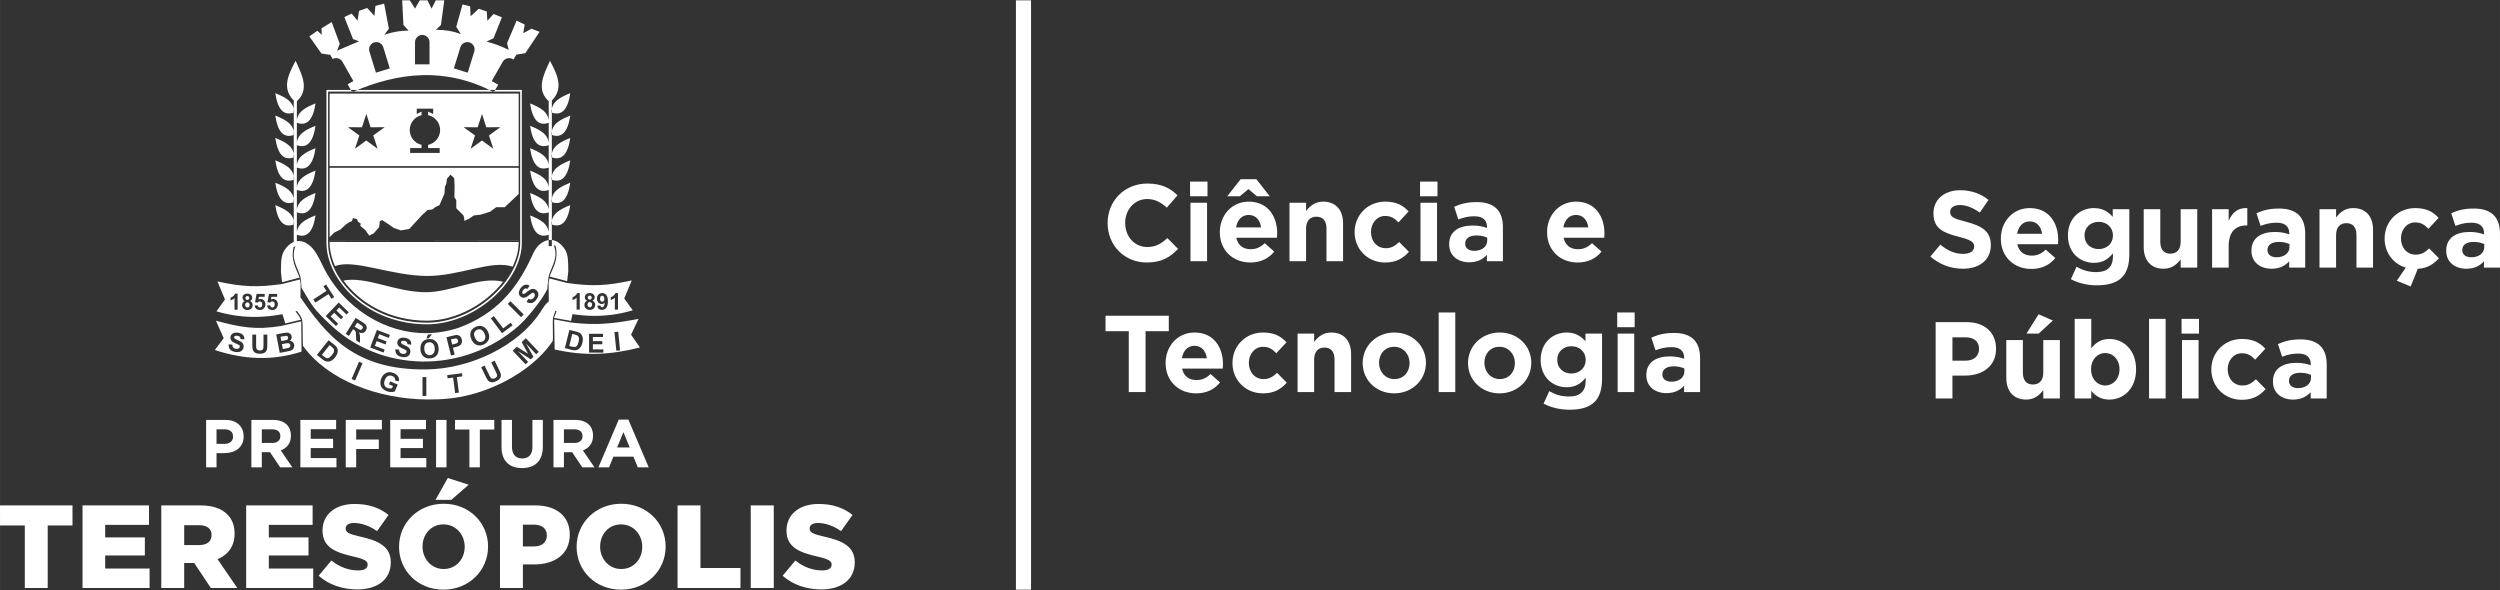<?xml version="1.0" encoding="UTF-8"?>
<!DOCTYPE svg PUBLIC "-//W3C//DTD SVG 1.1//EN" "http://www.w3.org/Graphics/SVG/1.1/DTD/svg11.dtd">
<!-- Creator: CorelDRAW 2021 (64 Bit) -->
<svg xmlns="http://www.w3.org/2000/svg" xml:space="preserve" width="84.667mm" height="19.981mm" version="1.1" style="shape-rendering:geometricPrecision; text-rendering:geometricPrecision; image-rendering:optimizeQuality; fill-rule:evenodd; clip-rule:evenodd"
viewBox="0 0 8466.66 1998.12"
 xmlns:xlink="http://www.w3.org/1999/xlink"
 xmlns:xodm="http://www.corel.com/coreldraw/odm/2003">
 <rect x="0" y="0" width="8466.66" height="1998.12" fill="#333333" stroke="none"/>
 <defs>
  <style type="text/css">
   <![CDATA[
    .fil0 {fill:white;fill-rule:nonzero}
   ]]>
  </style>
 </defs>
 <g id="Camada_x0020_1">
  <g id="_2776860370800">
   <path class="fil0" d="M6537.64 906.38m109.75 3.73c55.73,0 94.91,-28.87 94.91,-80.14l0 -0.73c0,-45.11 -29.61,-63.92 -82.01,-77.64 -44.7,-11.43 -55.73,-16.95 -55.73,-33.9l0 -0.82c0,-12.49 11.44,-22.47 33.18,-22.47 21.82,0 44.37,9.57 67.25,25.47l29.52 -42.83c-26.2,-21.09 -58.32,-32.85 -96.04,-32.85 -52.81,0 -90.45,30.99 -90.45,77.87l0 0.73c0,51.35 33.58,65.79 85.66,79.01 43.24,11.12 52.08,18.5 52.08,32.94l0 0.73c0,15.17 -14.03,24.33 -37.32,24.33 -29.52,0 -53.86,-12.17 -77.14,-31.39l-33.67 40.32c31.07,27.66 70.58,41.37 109.76,41.37l0 0zm128.82 -3.73m103.43 4.46c35.85,0 62.46,-14.03 80.95,-36.99l-32.2 -28.39c-15.5,14.36 -29.13,20.28 -48.02,20.28 -25.07,0 -42.84,-13.3 -48.35,-38.77l137.74 0c0.4,-5.11 0.73,-10.3 0.73,-14.76 0,-56.14 -30.26,-107.49 -96.37,-107.49 -57.6,0 -97.91,46.57 -97.91,103.02l0 0.82c0,60.51 43.96,102.29 103.42,102.29l0.01 -0.01zm-48.35 -118.92c4.46,-25.47 19.55,-42.1 42.83,-42.1 23.69,0 38.37,16.96 41.78,42.1l-84.61 0zm172.13 114.46m97.51 59.87c38.37,0 66.84,-8.12 85.26,-26.61 16.63,-16.63 25.14,-42.51 25.14,-77.95l0 -153.24 -56.13 0 0 25.8c-15.17,-16.55 -33.26,-29.53 -63.92,-29.53 -45.43,0 -87.85,33.26 -87.85,92.32l0 0.81c0,58.65 41.69,92.31 87.85,92.31 29.93,0 48.02,-12.17 64.65,-32.12l0 9.57c0,35.45 -18.09,53.94 -56.54,53.94 -26.2,0 -46.48,-6.65 -66.84,-18.08l-19.15 42.1c25.07,13.3 55.33,20.68 87.53,20.68l0 0zm6.57 -122.66c-27.26,0 -47.94,-18.49 -47.94,-45.75l0 -0.81c0,-26.93 20.68,-45.75 47.94,-45.75 27.42,0 48.43,18.82 48.43,45.75l0 0.81c0,26.93 -21.01,45.75 -48.43,45.75zm152.59 62.79m67.25 3.73c28.39,0 45.02,-15.17 57.91,-31.8l0 28.07 56.14 0 0 -197.93 -56.14 0 0 110.41c0,26.6 -13.62,40.23 -35.04,40.23 -21.42,0 -33.99,-13.63 -33.99,-40.23l0 -110.41 -56.13 0 0 128.17c0,45.43 24.74,73.49 67.25,73.49zm164.34 -3.73m0 0l56.14 0 0 -73.09c0,-47.29 22.87,-69.84 60.19,-69.84l2.92 0 0 -58.73c-33.18,-1.46 -51.68,16.22 -63.11,43.56l0 -39.83 -56.14 0 0 197.93 0 0z"/>
   <path class="fil0" d="M7624.96 906.38m67.9 3.73c27.33,0 46.24,-9.97 59.86,-25.14l0 21.41 54.27 0 0 -114.86c0,-26.61 -6.65,-48.35 -21.41,-63.12 -14.03,-14.03 -36.18,-22.14 -66.85,-22.14 -33.58,0 -54.99,6.24 -76.81,15.82l14.03 42.83c18.09,-6.66 33.26,-10.71 54.67,-10.71 28.07,0 42.43,12.98 42.43,36.18l0 3.32c-13.95,-4.78 -28.39,-8.11 -48.35,-8.11 -46.89,0 -79.74,19.96 -79.74,63.19l0 0.73c0,39.18 30.66,60.6 67.9,60.6l0 0zm17.03 -38.77c-18.09,0 -30.66,-8.92 -30.66,-24.01l0 -0.73c0,-17.77 14.76,-27.34 38.78,-27.34 13.7,0 26.2,2.92 35.77,7.38l0 9.98c0,20.28 -17.69,34.72 -43.89,34.72zm145.53 35.04m0 0l56.13 0 0 -110.4c0,-26.61 13.63,-40.24 35.05,-40.24 21.41,0 33.99,13.63 33.99,40.24l0 110.4 56.13 0 0 -128.17c0,-45.42 -24.74,-73.49 -67.25,-73.49 -28.39,0 -45.02,15.17 -57.92,31.8l0 -28.07 -56.13 0 0 197.93zm220.48 0m88.26 63.92l24.01 -59.86c33.99,-2.19 53.95,-16.23 71.63,-35.78l-32.85 -33.25c-13.63,12.89 -26.61,21.01 -45.43,21.01 -30.66,0 -50.21,-24.34 -50.21,-54.68l0 -0.73c0,-29.12 19.95,-53.86 48.02,-53.86 19.87,0 32.45,8.44 45.02,21.74l34.39 -36.91c-18.49,-20.69 -41.77,-33.26 -79.09,-33.26 -60.59,0 -103.75,46.56 -103.75,103.02l0 0.81c0,46.16 28.8,85.26 71.63,97.83l-30.26 44.3 46.89 19.63 0 -0.01zm120.38 -63.92m67.98 3.73c27.34,0 46.16,-9.97 59.87,-25.14l0 21.41 54.27 0 0 -114.86c0,-26.61 -6.66,-48.35 -21.42,-63.12 -14.03,-14.03 -36.18,-22.14 -66.84,-22.14 -33.67,0 -55.08,6.24 -76.82,15.82l14.03 42.83c18.09,-6.66 33.18,-10.71 54.68,-10.71 28.06,0 42.42,12.98 42.42,36.18l0 3.32c-14.03,-4.78 -28.47,-8.11 -48.35,-8.11 -46.88,0 -79.82,19.96 -79.82,63.19l0 0.73c0,39.18 30.67,60.6 67.98,60.6l0 0zm16.96 -38.77c-18.09,0 -30.59,-8.92 -30.59,-24.01l0 -0.73c0,-17.77 14.77,-27.34 38.78,-27.34 13.63,0 26.2,2.92 35.77,7.38l0 9.98c0,20.28 -17.68,34.72 -43.96,34.72z"/>
   <path class="fil0" d="M6555.4 1349.54m0 0l56.87 0 0 -77.55 43.23 0c57.92,0 104.48,-30.99 104.48,-90.86l0 -0.73c0,-52.8 -37.31,-89.39 -98.96,-89.39l-105.62 0 0 258.53 0 0zm56.87 -128.09l0 -79.09 43.96 0c28.39,0 46.16,13.7 46.16,39.18l0 0.73c0,22.14 -16.63,39.18 -45.1,39.18l-45.02 0 0 0zm182.43 128.09m67.25 3.73c28.39,0 45.02,-15.17 58,-31.8l0 28.07 56.14 0 0 -197.93 -56.14 0 0 110.4c0,26.61 -13.71,40.23 -35.12,40.23 -21.42,0 -33.99,-13.62 -33.99,-40.23l0 -110.4 -56.13 0 0 128.16c0,45.43 24.74,73.5 67.24,73.5l0 0zm1.06 -223.49l41.37 0 48.02 -44.29 -48.35 -21.01 -41.04 65.3zm163.29 219.76m117.78 3.73c46.89,0 90.13,-36.18 90.13,-102.29l0 -0.73c0,-66.12 -43.97,-102.29 -90.13,-102.29 -29.12,0 -48.02,13.62 -61.65,32.12l0 -100.1 -56.13 0 0 269.56 56.13 0 0 -25.8c13.31,15.82 31.72,29.53 61.65,29.53zm-14.35 -47.7c-26.29,0 -48.02,-21.74 -48.02,-54.59l0 -0.73c0,-32.93 21.74,-54.67 48.02,-54.67 26.2,0 48.34,21.74 48.34,54.67l0 0.73c0,33.26 -22.14,54.59 -48.34,54.59zm148.45 43.97m0 0l56.13 0 0 -269.56 -56.13 0 0 269.56zm110.08 0m0 -219.76l59.05 0 0 -49.8 -59.05 0 0 49.8zm1.45 219.76l56.14 0 0 -197.93 -56.14 0 0 197.93zm99.37 0m103.03 4.46c39.5,0 61.65,-15.17 80.88,-36.18l-32.86 -33.26c-13.63,12.9 -26.61,21.01 -45.43,21.01 -30.66,0 -50.21,-24.34 -50.21,-54.59l0 -0.73c0,-29.2 19.96,-53.95 48.02,-53.95 19.96,0 32.45,8.52 45.02,21.82l34.39 -36.99c-18.49,-20.68 -41.77,-33.17 -79.09,-33.17 -60.59,0 -103.75,46.48 -103.75,103.02l0 0.73c0,56.46 43.56,102.29 103.02,102.29l0.01 0zm105.61 -4.46m67.98 3.73c27.34,0 46.16,-9.98 59.87,-25.15l0 21.42 54.27 0 0 -114.87c0,-26.52 -6.66,-48.34 -21.42,-63.11 -14.03,-14.03 -36.18,-22.15 -66.84,-22.15 -33.67,0 -55.08,6.25 -76.82,15.82l14.03 42.91c18.09,-6.65 33.26,-10.71 54.68,-10.71 28.06,0 42.42,12.9 42.42,36.18l0 3.33c-14.03,-4.87 -28.47,-8.11 -48.34,-8.11 -46.89,0 -79.83,19.87 -79.83,63.11l0 0.73c0,39.18 30.67,60.59 67.98,60.59l0 0.01zm17.04 -38.78c-18.17,0 -30.66,-8.92 -30.66,-24.01l0 -0.73c0,-17.76 14.76,-27.33 38.77,-27.33 13.63,0 26.2,2.92 35.78,7.38l0 9.97c0,20.29 -17.69,34.72 -43.89,34.72z"/>
   <path class="fil0" d="M3751.11 884.56m132.54 4.46c49.89,0 79.42,-17.76 106.03,-46.16l-36.18 -36.58c-20.36,18.5 -38.45,30.34 -67.98,30.34 -44.37,0 -74.95,-36.99 -74.95,-81.28l0 -0.73c0,-44.38 31.39,-80.55 74.95,-80.55 25.88,0 46.16,11.11 66.12,29.2l36.17 -41.7c-24.01,-23.69 -53.21,-39.91 -101.96,-39.91 -79.34,0 -134.74,60.19 -134.74,133.68l0 0.73c0,74.23 56.46,132.96 132.55,132.96l-0.01 0zm146.67 -4.46m0 -219.75l59.06 0 0 -49.81 -59.06 0 0 49.81zm1.46 219.75l56.13 0 0 -197.93 -56.13 0 0 197.93zm99.37 0m103.43 4.46c35.77,0 62.38,-14.03 80.87,-36.91l-32.12 -28.47c-15.58,14.44 -29.2,20.36 -48.02,20.36 -25.15,0 -42.91,-13.3 -48.43,-38.78l137.74 0c0.4,-5.19 0.81,-10.38 0.81,-14.84 0,-56.13 -30.34,-107.48 -96.45,-107.48 -57.59,0 -97.83,46.56 -97.83,103.1l0 0.73c0,60.6 43.96,102.29 103.43,102.29l0 0zm-48.43 -118.92c4.46,-25.47 19.55,-42.1 42.83,-42.1 23.69,0 38.45,16.95 41.78,42.1l-84.61 0zm-29.93 -105.29l42.5 0 29.21 -24.34 29.12 24.34 43.23 0 -45.42 -57.92 -53.22 0 -45.43 57.92 0.01 0zm210.91 219.75m0 0l56.13 0 0 -110.4c0,-26.61 13.71,-40.24 35.13,-40.24 21.41,0 33.98,13.63 33.98,40.24l0 110.4 56.14 0 0 -128.09c0,-45.42 -24.74,-73.57 -67.25,-73.57 -28.47,0 -45.1,15.17 -58,31.8l0 -28.07 -56.14 0 0 197.93 0.01 0zm220.48 0m103.1 4.46c39.51,0 61.65,-15.17 80.88,-36.18l-32.94 -33.25c-13.62,12.89 -26.52,21.01 -45.42,21.01 -30.59,0 -50.22,-24.34 -50.22,-54.6l0 -0.73c0,-29.2 19.96,-53.94 48.02,-53.94 19.96,0 32.53,8.52 45.11,21.82l34.31 -36.99c-18.5,-20.69 -41.78,-33.26 -79.01,-33.26 -60.59,0 -103.83,46.56 -103.83,103.1l0 0.73c0,56.46 43.56,102.3 103.1,102.3l0 -0.01zm118.52 -4.46m0 -219.75l59.05 0 0 -49.81 -59.05 0 0 49.81zm1.46 219.75l56.13 0 0 -197.93 -56.13 0 0 197.93zm97.18 0m67.98 3.73c27.25,0 46.15,-9.97 59.78,-25.14l0 21.41 54.27 0 0 -114.86c0,-26.53 -6.57,-48.35 -21.41,-63.12 -14.04,-14.03 -36.18,-22.14 -66.85,-22.14 -33.58,0 -55,6.24 -76.82,15.82l14.04 42.91c18.09,-6.66 33.26,-10.71 54.67,-10.71 28.07,0 42.51,12.9 42.51,36.18l0 3.32c-14.04,-4.87 -28.48,-8.11 -48.43,-8.11 -46.89,0 -79.74,19.87 -79.74,63.11l0 0.73c0,39.18 30.66,60.6 67.97,60.6l0.01 0zm16.95 -38.77c-18.09,0 -30.66,-8.92 -30.66,-24.01l0 -0.73c0,-17.77 14.76,-27.34 38.77,-27.34 13.71,0 26.21,2.92 35.86,7.38l0 9.98c0,20.28 -17.76,34.72 -43.97,34.72l0 0zm246.69 35.04m103.42 4.46c35.86,0 62.46,-14.03 80.88,-36.91l-32.13 -28.47c-15.49,14.44 -29.2,20.36 -48.02,20.36 -25.07,0 -42.83,-13.3 -48.34,-38.78l137.74 0c0.4,-5.19 0.72,-10.38 0.72,-14.84 0,-56.13 -30.25,-107.48 -96.37,-107.48 -57.59,0 -97.91,46.56 -97.91,103.1l0 0.73c0,60.6 43.97,102.29 103.43,102.29l0 0zm-48.34 -118.92c4.38,-25.47 19.54,-42.1 42.83,-42.1 23.6,0 38.37,16.95 41.69,42.1l-84.52 0z"/>
   <path class="fil0" d="M3744.05 1327.8m78.68 0l56.87 0 0 -206.13 78.69 0 0 -52.4 -214.24 0 0 52.4 78.69 0 0 206.13 -0.01 0z"/>
   <path class="fil0" d="M3947.58 1327.8m103.43 4.38c35.77,0 62.38,-14.04 80.87,-36.91l-32.12 -28.48c-15.58,14.44 -29.21,20.36 -48.02,20.36 -25.15,0 -42.84,-13.3 -48.43,-38.77l137.74 0c0.4,-5.19 0.81,-10.38 0.81,-14.76 0,-56.14 -30.34,-107.49 -96.45,-107.49 -57.6,0 -97.83,46.49 -97.83,103.03l0 0.73c0,60.59 43.96,102.29 103.42,102.29l0.01 0zm-48.43 -118.92c4.46,-25.48 19.54,-42.11 42.83,-42.11 23.68,0 38.45,17.04 41.77,42.11l-84.6 0zm171.4 114.54m103.02 4.38c39.51,0 61.65,-15.09 80.88,-36.18l-32.85 -33.18c-13.63,12.9 -26.61,21.01 -45.43,21.01 -30.66,0 -50.22,-24.33 -50.22,-54.67l0 -0.73c0,-29.2 19.96,-53.95 48.03,-53.95 19.87,0 32.44,8.52 45.02,21.82l34.31 -36.91c-18.41,-20.68 -41.7,-33.26 -79.01,-33.26 -60.59,0 -103.75,46.49 -103.75,103.03l0 0.73c0,56.53 43.56,102.29 103.02,102.29l0 0zm117.47 -4.38m0 0l56.13 0 0 -110.49c0,-26.52 13.63,-40.23 35.12,-40.23 21.42,0 33.91,13.71 33.91,40.23l0 110.49 56.14 0 0 -128.17c0,-45.43 -24.66,-73.5 -67.17,-73.5 -28.47,0 -45.1,15.18 -58,31.8l0 -28.06 -56.14 0 0 197.93 0.01 0zm220.48 0m106.75 4.38c61.65,0 107.48,-46.16 107.48,-103.02l0 -0.73c0,-56.87 -45.43,-102.3 -106.75,-102.3 -61.65,0 -107.48,46.16 -107.48,103.03l0 0.73c0,56.86 45.42,102.29 106.75,102.29zm0.73 -48.35c-30.99,0 -52.08,-25.47 -52.08,-54.67l0 -0.73c0,-29.21 19.23,-53.95 51.35,-53.95 30.99,0 52.08,25.55 52.08,54.68l0 0.73c0,29.2 -19.23,53.94 -51.35,53.94zm149.91 43.97m0 0l56.22 0 0 -269.65 -56.22 0 0 269.65zm99.37 0m106.75 4.38c61.74,0 107.49,-46.16 107.49,-103.02l0 -0.73c0,-56.87 -45.43,-102.3 -106.76,-102.3 -61.65,0 -107.48,46.16 -107.48,103.03l0 0.73c0,56.86 45.43,102.29 106.75,102.29zm0.73 -48.35c-30.98,0 -52.07,-25.47 -52.07,-54.67l0 -0.73c0,-29.21 19.22,-53.95 51.34,-53.95 31.07,0 52.08,25.55 52.08,54.68l0 0.73c0,29.2 -19.23,53.94 -51.35,53.94zm138.56 43.97m97.5 59.78c38.37,0 66.84,-8.11 85.26,-26.52 16.63,-16.63 25.15,-42.51 25.15,-77.96l0 -153.23 -56.14 0 0 25.79c-15.17,-16.63 -33.26,-29.53 -63.92,-29.53 -45.43,0 -87.85,33.26 -87.85,92.32l0 0.73c0,58.73 41.7,92.31 87.85,92.31 29.93,0 48.02,-12.16 64.65,-32.12l0 9.65c0,35.45 -18.09,53.87 -56.54,53.87 -26.2,0 -46.48,-6.57 -66.84,-18.09l-19.23 42.18c25.15,13.22 55.41,20.6 87.61,20.6zm6.57 -122.57c-27.25,0 -47.94,-18.49 -47.94,-45.83l0 -0.73c0,-26.93 20.69,-45.83 47.94,-45.83 27.34,0 48.43,18.9 48.43,45.83l0 0.73c0,27.01 -21.09,45.83 -48.43,45.83zm155.18 62.79m0 -219.75l59.06 0 0 -49.89 -59.06 0 0 49.89zm1.46 219.75l56.14 0 0 -197.93 -56.14 0 0 197.93zm97.1 0m67.98 3.65c27.34,0 46.16,-9.98 59.87,-25.07l0 21.42 54.27 0 0 -114.87c0,-26.6 -6.66,-48.43 -21.42,-63.19 -14.03,-14.03 -36.18,-22.15 -66.84,-22.15 -33.67,0 -55,6.25 -76.82,15.9l14.03 42.84c18.09,-6.66 33.26,-10.71 54.68,-10.71 28.06,0 42.42,12.89 42.42,36.17l0 3.33c-14.03,-4.79 -28.39,-8.11 -48.34,-8.11 -46.89,0 -79.83,19.95 -79.83,63.19l0 0.73c0,39.1 30.67,60.51 67.98,60.51l0 0.01zm17.04 -38.78c-18.09,0 -30.67,-8.84 -30.67,-24.01l0 -0.73c0,-17.68 14.77,-27.33 38.78,-27.33 13.63,0 26.2,3 35.77,7.38l0 9.97c0,20.37 -17.68,34.72 -43.88,34.72z"/>
   <polygon class="fil0" points="3491.77,1.17 3491.77,1997.03 3440.58,1997.03 3440.58,1.17 "/>
   <path class="fil0" d="M2650.48 1949.9l43.16 -51.59c27.58,21.98 58.4,33.58 90.77,33.58 20.76,0 31.96,-7.22 31.96,-19.14l0 -0.82c0,-11.6 -9.17,-18 -47.13,-26.85 -59.62,-13.55 -105.62,-30.33 -105.62,-87.93l0 -0.81c0,-51.92 41.21,-89.56 108.38,-89.56 47.61,0 84.77,12.82 115.19,37.23l-38.86 54.76c-25.55,-18.01 -53.54,-27.58 -78.28,-27.58 -18.82,0 -28.07,7.95 -28.07,17.92l0 0.82c0,12.81 9.66,18.41 48.43,27.25 64.41,13.96 104.32,34.72 104.32,87.12l0 0.82c0,57.18 -45.18,91.17 -113.16,91.17 -49.56,0 -96.69,-15.65 -131.09,-46.4l0 0.01zm-107.97 -238.25l77.95 0 0 279.78 -77.95 0 0 -279.78zm-247.9 0l77.55 0 0 211.89 135.55 0 0 67.89 -213.1 0 0 -279.78zm-119.57 140.66l0 0 0 -0.81c0,-40.31 -29.21,-75.52 -71.96,-75.52 -42.34,0 -70.74,34.39 -70.74,74.79l0 0.73c0,40.4 29.13,75.6 71.55,75.6 42.75,0 71.14,-34.39 71.14,-74.79l0.01 0zm-222.27 0l0 -0.81c0,-80.31 64.74,-145.45 151.13,-145.45 86.39,0 150.31,64.33 150.31,144.72l0 0.73c0,80.39 -64.73,145.53 -151.12,145.53 -86.4,0 -150.32,-64.33 -150.32,-144.72l0 0zm-145.2 -1.54l0 0c27.58,0 44.37,-14.44 44.37,-36.42l0 -0.81c0,-23.93 -16.79,-36.75 -44.78,-36.75l-36.34 0 0 73.98 36.75 0 0 0zm-114.3 -139.12l119.89 0c70.82,0 116.41,36.34 116.41,98.32l0 0.81c0,65.95 -50.78,100.75 -120.38,100.75l-38.37 0 0 79.9 -77.55 0 0 -279.78zm-176.76 -92.8l0 0 70.74 22.8 -58.73 51.18 -53.62 0 41.61 -73.98zm57.19 233.46l0 0 0 -0.81c0,-40.31 -29.2,-75.52 -71.95,-75.52 -42.43,0 -70.82,34.39 -70.82,74.79l0 0.73c0,40.4 29.2,75.6 71.63,75.6 42.75,0 71.14,-34.39 71.14,-74.79l0 0zm-222.27 0l0 -0.81c0,-80.31 64.74,-145.45 151.13,-145.45 86.31,0 150.31,64.33 150.31,144.72l0 0.73c0,80.39 -64.81,145.53 -151.12,145.53 -86.4,0 -150.32,-64.33 -150.32,-144.72l0 0zm-272.32 97.59l43.16 -51.59c27.58,21.98 58.41,33.58 90.77,33.58 20.85,0 31.96,-7.22 31.96,-19.14l0 -0.82c0,-11.6 -9.16,-18 -47.12,-26.85 -59.55,-13.55 -105.62,-30.33 -105.62,-87.93l0 -0.81c0,-51.92 41.21,-89.56 108.37,-89.56 47.62,0 84.77,12.82 115.19,37.23l-38.86 54.76c-25.55,-18.01 -53.54,-27.58 -78.28,-27.58 -18.81,0 -27.98,7.95 -27.98,17.92l0 0.82c0,12.81 9.57,18.41 48.35,27.25 64.4,13.96 104.31,34.72 104.31,87.12l0 0.82c0,57.18 -45.1,91.17 -113.08,91.17 -49.64,0 -96.77,-15.65 -131.17,-46.4l0 0.01zm-245.46 -238.25l225.02 0 0 65.95 -148.28 0 0 42.35 134.33 0 0 61.16 -134.33 0 0 44.38 150.31 0 0 65.95 -227.05 0 0 -279.78 0 -0.01zm-158.75 134.34l0 0c26.36,0 41.53,-12.82 41.53,-33.26l0 -0.82c0,-21.98 -15.98,-33.17 -41.94,-33.17l-50.78 0 0 67.25 51.19 0zm-128.74 -134.34l132.31 0c42.75,0 72.36,11.2 91.17,30.34 16.39,15.98 24.75,37.56 24.75,65.14l0 0.81c0,42.83 -22.8,71.22 -57.52,85.99l66.76 97.5 -89.55 0 -56.38 -84.69 -0.81 0 -33.18 0 0 84.69 -77.55 0 0 -279.78zm-266.72 0l225.11 0 0 65.95 -148.37 0 0 42.35 134.33 0 0 61.16 -134.33 0 0 44.38 150.31 0 0 65.95 -227.05 0 0 -279.78 0 -0.01zm-195.5 67.9l-83.95 0 0 -67.9 245.46 0 0 67.9 -83.95 0 0 211.88 -77.55 0 0 -211.88 -0.01 0zm1775.06 -984.87c-34.4,12.9 -55.65,-8.92 -63.84,-65.3 32.28,13.3 63.67,27.42 63.84,65.3zm0 -75.84c-34.4,12.89 -55.65,-8.93 -63.84,-65.31 32.28,13.31 63.67,27.42 63.84,65.31zm0 -75.85c-34.4,12.9 -55.65,-8.84 -63.84,-65.3 32.28,13.3 63.67,27.42 63.84,65.3zm0 -75.77c-34.4,12.82 -55.65,-8.92 -63.84,-65.3 32.28,13.3 63.67,27.34 63.84,65.3zm0 -75.84c-34.4,12.81 -55.65,-8.93 -63.84,-65.31 32.28,13.31 63.67,27.42 63.84,65.31zm0 -75.85c-34.4,12.9 -55.65,-8.92 -63.84,-65.3 32.28,13.3 63.67,27.42 63.84,65.3zm8.43 344.35c34.4,12.9 55.73,-8.84 63.85,-65.3 -32.29,13.38 -63.6,27.42 -63.85,65.3zm0 -75.77c34.4,12.82 55.73,-8.92 63.85,-65.3 -32.29,13.31 -63.6,27.42 -63.85,65.3zm0 -75.84c34.4,12.82 55.73,-8.92 63.85,-65.3 -32.29,13.3 -63.6,27.42 -63.85,65.3zm0 -75.85c34.4,12.9 55.73,-8.84 63.85,-65.3 -32.29,13.3 -63.6,27.42 -63.85,65.3zm0 -75.84c34.4,12.9 55.73,-8.85 63.85,-65.3 -32.29,13.38 -63.6,27.41 -63.85,65.3zm0 -75.77c34.4,12.82 55.73,-8.92 63.85,-65.38 -32.29,13.39 -63.6,27.42 -63.85,65.38zm-4.86 -34.47c-48.51,-39.1 -23.69,-89.8 0,-140.42 25.96,48.75 49.56,97.34 0,140.42zm-858 448.34c34.39,12.9 55.72,-8.92 63.92,-65.3 -32.37,13.3 -63.76,27.42 -63.92,65.3zm0 -75.84c34.39,12.89 55.72,-8.93 63.92,-65.31 -32.37,13.31 -63.76,27.42 -63.92,65.31zm0 -75.85c34.39,12.9 55.72,-8.84 63.92,-65.3 -32.37,13.3 -63.76,27.42 -63.92,65.3zm0 -75.77c34.39,12.82 55.72,-8.92 63.92,-65.3 -32.37,13.3 -63.76,27.34 -63.92,65.3zm0 -75.84c34.39,12.81 55.72,-8.93 63.92,-65.31 -32.37,13.31 -63.76,27.42 -63.92,65.31zm0 -75.85c34.39,12.9 55.72,-8.92 63.92,-65.3 -32.37,13.3 -63.76,27.42 -63.92,65.3zm-8.44 344.35c-34.39,12.9 -55.73,-8.84 -63.84,-65.3 32.28,13.38 63.68,27.42 63.84,65.3zm0 -75.77c-34.39,12.82 -55.73,-8.92 -63.84,-65.3 32.28,13.31 63.68,27.42 63.84,65.3zm0 -75.84c-34.39,12.82 -55.73,-8.92 -63.84,-65.3 32.28,13.3 63.68,27.42 63.84,65.3zm0 -75.85c-34.39,12.9 -55.73,-8.84 -63.84,-65.3 32.28,13.3 63.68,27.42 63.84,65.3zm0 -75.84c-34.39,12.9 -55.73,-8.85 -63.84,-65.3 32.28,13.38 63.68,27.41 63.84,65.3zm0 -75.77c-34.39,12.82 -55.73,-8.92 -63.84,-65.38 32.28,13.39 63.68,27.42 63.84,65.38zm4.95 -34.47c48.43,-39.1 23.69,-89.8 0,-140.42 -26.04,48.75 -49.65,97.34 0,140.42zm669.56 157.45l0 0 -38.37 -27.99 -38.45 27.99 14.84 -45.1 -38.53 -27.91 47.54 0.16 14.6 -45.26 14.52 45.26 47.54 -0.16 -38.45 27.91 14.76 45.1 0 0zm-181.63 -2.44l0 0 0 16.55 -100.02 0 0 -16.55 38.61 0 0 -10.86c-22.96,-5.19 -40.07,-25.72 -40.07,-50.13 0,-24.5 17.12,-45.02 40.07,-50.22l0 -12.25 -16.22 8.2 0 -18.01 55.56 0 0 18.01 -17.19 -8.36 0 12.25c23.2,4.95 40.72,25.63 40.72,50.38 0,24.65 -17.52,45.34 -40.72,50.29l0 10.71 39.26 0 0 -0.01zm-210.18 2.44l0 0 -38.37 -27.99 -38.37 27.99 14.76 -45.1 -38.45 -27.91 47.46 0.16 14.6 -45.26 14.6 45.26 47.54 -0.16 -38.53 27.91 14.76 45.1zm-162.64 -186.9l0 245.79 640.35 0 0 -245.79 -640.35 0zm-5.11 -6.74l0 0 0 512.35c0,62.14 34.47,129.96 92.23,181.3 64.49,57.36 150.47,88.91 242.22,88.91 75.28,0 154.78,-31.72 218.13,-87.04 61.33,-53.54 97.99,-122.09 97.99,-183.17l0 -512.35 -650.57 0 0 0zm334.45 788.16c-93.12,0 -180.41,-32.12 -245.87,-90.37 -58.97,-52.4 -94.18,-121.68 -94.18,-185.44l0 -517.94 661.69 0 0 517.94c0,62.71 -37.31,132.72 -99.85,187.31 -64.33,56.21 -145.21,88.5 -221.79,88.5l0 0zm423.28 -264.69l-10.55 0 0 -511.78 10.55 0 0 511.78zm-874.06 0l10.55 0 0 -511.78 -10.55 0 0 511.78zm161.75 107.08c-0.81,-1.14 -1.54,-2.28 -2.35,-3.49 0.81,1.21 1.54,2.35 2.35,3.49zm6.49 9.4l0.08 0c-0.32,-0.4 -0.57,-0.81 -0.89,-1.21 0.32,0.4 0.57,0.81 0.81,1.21zm-14.03 -21.33c-0.65,-1.13 -1.38,-2.27 -2.03,-3.49 0.65,1.22 1.38,2.35 2.03,3.49zm555.02 25.31c0.65,-0.81 1.29,-1.7 1.86,-2.51 -0.56,0.81 -1.29,1.7 -1.94,2.51 0,0 0.08,0 0.08,0zm-562 -37.72c-0.48,-1.05 -1.13,-2.03 -1.62,-3.08 0.49,1.05 1.14,2.03 1.62,3.08zm593.47 -12.17c0.16,-0.32 0.33,-0.56 0.49,-0.89l0 0c-0.16,0.24 -0.33,0.57 -0.49,0.89zm-13.06 23.61c-1.05,1.62 -2.11,3.24 -3.16,4.87 1.05,-1.63 2.11,-3.25 3.16,-4.87zm-7.87 11.92c-1.21,1.79 -2.43,3.49 -3.65,5.19 1.22,-1.7 2.44,-3.4 3.65,-5.19zm15.01 -24.17c-0.73,1.46 -1.62,2.84 -2.44,4.22 0.82,-1.38 1.71,-2.76 2.44,-4.22zm-18.66 29.36c-1.62,2.19 -3.32,4.47 -5.03,6.66 1.79,-2.19 3.41,-4.46 5.03,-6.66zm24.58 -40.72c-1.86,3.82 -3.81,7.63 -5.92,11.36 2.11,-3.73 4.06,-7.55 5.92,-11.36zm-296.49 85.42c-102.21,-1.38 -199.15,-54.68 -275.89,-39.51 55.17,75.61 155.43,135.88 282.22,135.88 100.99,0 200.28,-57.35 258.61,-131.9 -81.37,-19.63 -175.46,36.75 -264.94,35.53l0 0zm5.27 -55.08c111.54,1.13 222.43,-56.38 291.71,-31.23 13.22,-27.42 20.6,-55.89 20.6,-83.71l-640.36 0c0,30.74 8.44,62.86 24.18,93.69 -2.03,-3.98 -3.98,-8.03 -5.76,-12.01 63.68,-25.23 186.9,31.96 309.63,33.26l0 0zm-297.3 -9.25c-1.78,-2.92 -3.32,-5.92 -4.95,-8.92 1.63,3 3.17,6 4.95,8.92zm572.3 7.39c-1.54,2.35 -3.08,4.78 -4.71,7.05 1.62,-2.27 3.17,-4.7 4.71,-7.05zm-557.05 16.22c-1.95,-2.68 -3.81,-5.44 -5.68,-8.19 1.87,2.75 3.73,5.51 5.68,8.19zm564.92 -29.12c-1.54,2.67 -3.08,5.35 -4.71,8.03 1.62,-2.68 3.17,-5.36 4.71,-8.03zm-572.95 17.44c-1.79,-2.76 -3.49,-5.6 -5.19,-8.44 1.7,2.84 3.4,5.68 5.19,8.44zm-37.96 -120.87l320.17 -0.49 -320.17 0 0 -12.81 0 0 0 13.3zm640.35 -0.97l-320.18 0.48 320.18 0 0 -0.48zm-187.46 -86.39l2.76 7.7 0.73 11.28 16.87 -7.71 14.76 -10.55 23.85 -2.83 31.55 -9.82 21.09 -15.41 28.8 0 47.05 -44.94 0 -88.5 -640.35 0 0 234.84 16.14 -15.74 20.36 -9.81 16.22 -15.5 11.93 -8.44 11.19 -4.86 2.84 -9.9 14.03 2.84 3.49 9.17 9.09 6.32 -1.38 7.71 16.87 14.03 13.3 18.91 15.5 -7.71 18.25 -21.01 2.11 -19.63 7.71 -4.22 19.63 12.57 19.71 14.03 24.58 8.44 28.07 -4.87 44.21 -47.78 17.52 -16.14 16.22 -2.11 11.2 -8.44 13.3 -6.32 16.87 -38.62 1.46 -23.12 4.87 -11.27 2.11 -16.15 11.92 -14.03 12.66 11.93 1.38 25.3 -0.73 40 6.33 8.43 0 28.07 23.93 23.85 0 0.01zm118.27 -442.03l51.35 -85.25c-17.12,28.39 -34.23,56.78 -51.35,85.25zm-81.2 -112.67l0 0 -22.15 71.79 -46.97 -14.44 22.15 -71.79c3.97,-12.98 17.85,-20.28 30.66,-16.22 12.98,3.97 20.28,17.76 16.31,30.66l0 0zm-151.53 43.64l0 0 -49.16 0 0 -75.11c0,-13.55 11.11,-24.58 24.58,-24.58 13.46,0 24.58,11.03 24.58,24.58l0 75.11zm-181.55 28.15l0 0 -22.14 -71.79c-3.98,-12.9 3.32,-26.69 16.3,-30.66 12.9,-4.06 26.77,3.24 30.74,16.22l22.07 71.79 -46.97 14.44 0 0zm-95.88 39.43l0 0 -50.62 -85.83c11.68,-6.24 26.44,-2.11 33.02,9.41l37.15 65.3 -19.55 11.12 0 0zm622.83 -188.36c-9.33,5.19 -18.73,10.3 -28.06,15.41 1.7,-9.81 3.32,-19.63 4.94,-29.45 -9.16,-4.46 -18.25,-8.84 -27.41,-13.38 -10.71,25.55 -21.5,51.1 -32.29,76.58 1.87,7.46 3.73,15 5.6,22.47 -25.23,-12.25 -47.94,-20.85 -75.12,-28.07 7.95,-3.73 15.9,-7.55 23.85,-11.28 9.41,-23.6 18.74,-47.21 28.15,-70.9 -9.41,-3.73 -18.74,-7.46 -28.15,-11.27 -6.97,7.78 -14.03,15.49 -21.01,23.2 -0.65,-10.55 -1.46,-21.02 -2.11,-31.56 -9.16,-3.08 -18.25,-6.08 -27.41,-9.17 -9.09,8.44 -18.26,16.88 -27.34,25.31 -0.49,-11.27 -0.98,-22.47 -1.46,-33.74 -8.68,-2.11 -17.28,-4.22 -25.96,-6.33 -7.06,25.31 -14.03,50.54 -21.09,75.85 5.19,8.19 10.3,16.38 15.5,24.58 -29.37,-10.87 -52.97,-14.04 -84.29,-14.77 5.68,-5.35 11.28,-10.71 16.87,-16.14 3.74,-27.74 7.47,-55.57 11.28,-83.39 -9.65,0 -19.23,0 -28.8,0 -4.7,9.33 -9.41,18.66 -14.11,27.99 -4.63,-9.33 -9.33,-18.66 -14.04,-27.99 -8.68,0 -17.27,0 -25.95,0 -5.36,9.33 -10.79,18.66 -16.15,27.99 -5.84,-9.33 -11.68,-18.66 -17.52,-27.99 -8.68,0 -17.36,0 -25.96,0 1.38,27.82 2.76,55.65 4.22,83.39 5.84,6.33 11.68,12.66 17.52,18.98 -30.42,0 -53.21,5.19 -82.17,14.03 5.19,-6.81 10.3,-13.54 15.41,-20.36 -5.35,-28.31 -10.71,-56.62 -16.06,-84.93 -9.9,2.6 -19.63,5.11 -29.53,7.71 -1.13,11.19 -2.35,22.47 -3.49,33.66 -8.19,-8.84 -16.38,-17.76 -24.58,-26.69 -9.16,3.33 -18.25,6.57 -27.33,9.9 -1.71,10.95 -3.33,21.98 -5.03,32.94 -6.73,-7.95 -13.55,-15.9 -20.28,-23.85 -8.19,3.97 -16.39,7.95 -24.58,11.92 9.81,24.82 19.63,49.65 29.44,74.47 6.82,2.59 13.55,5.11 20.45,7.71 -25.07,10.13 -49.73,21.01 -74.47,31.55 3,-7.71 6.08,-15.41 9.08,-23.12 -9.08,-24.58 -18.25,-49.16 -27.33,-73.74 -11.52,6.98 -22.96,14.03 -34.48,21.09 0.33,7.22 0.57,14.52 0.73,21.74 -4.87,-4.46 -9.81,-8.92 -14.76,-13.3 -9.09,6.33 -18.17,12.57 -27.34,18.9 13.79,19.47 27.58,38.86 41.37,58.33 9.9,1.38 19.71,2.76 29.53,4.13 24.82,42.18 49.65,84.28 74.47,126.47 157.29,-68.38 316.53,-85.26 479.5,0 5.02,-8.36 10.06,-16.71 15.08,-25.07l-22.06 -12.57 37.23 -65.3c6.73,-11.68 21.74,-15.82 33.5,-9.17 0.98,0.57 1.87,1.13 2.68,1.78 3.33,-5.59 6.73,-11.19 10.06,-16.79 10.06,-1.62 20.12,-3.24 30.26,-4.95 16.14,-24.09 32.28,-48.18 48.34,-72.27 -9.08,-3.49 -18.17,-7.06 -27.33,-10.55l-0.01 0.01zm139.12 964.26c-0.48,-27.18 -14.84,-34.31 -27.98,-51.02 -15.58,-19.8 -22.31,-17.69 -31.07,-9.09l0.24 0.08c11.11,39.83 7.79,46.24 -4.14,75.12l57.68 10.22 5.27 -25.31zm19.63 78.28c-1.05,-1.78 -2.75,-3.24 -4.94,-4.3 -1.71,-0.89 -5.03,-1.95 -10.14,-3.24l-5.6 -1.38 -10.22 40.88 9.24 2.27c3.49,0.9 6.01,1.38 7.71,1.38 2.11,0 4.06,-0.48 5.68,-1.29 1.62,-0.9 3.24,-2.6 4.79,-5.19 1.54,-2.52 2.83,-6.17 4.05,-10.96 1.22,-4.78 1.71,-8.51 1.54,-11.27 -0.24,-2.76 -0.89,-5.03 -2.11,-6.9l0 0zm-142.93 60.03l0 0 -34.48 -36.34 25.31 45.02 -9 8.52 -43.56 -27.75 34.39 36.34 -8.6 8.28 -43.8 -46.24 14.03 -13.22 38.12 23.6 -21.49 -39.34 13.95 -13.22 43.81 46.16 -8.68 8.19 0 0zm-119.97 75.85l0 0c-0.65,2.76 -2.19,5.43 -4.47,7.95 -2.18,2.51 -5.67,4.86 -10.22,7.05 -5.43,2.68 -9.81,3.98 -13.3,4.14 -3.41,0.08 -6.49,-0.49 -9.09,-1.71 -2.59,-1.21 -4.7,-2.83 -6.32,-4.78 -2.27,-2.92 -5.03,-7.63 -8.12,-13.95l-14.76 -30.59 11.52 -5.6 15.01 30.99c2.35,4.95 4.05,8.11 5.11,9.41 1.54,2.11 3.73,3.41 6.24,3.9 2.52,0.56 5.44,0 8.68,-1.55 3.25,-1.54 5.36,-3.4 6.41,-5.6 1.06,-2.1 1.22,-4.29 0.65,-6.4 -0.65,-2.11 -2.02,-5.44 -4.22,-9.98l-15.33 -31.64 11.6 -5.6 14.52 30.1c3.33,6.9 5.36,11.84 6.09,15.01 0.72,3.16 0.72,6.08 0,8.84l0 0.01zm-141.88 54.02l0 0 -12.74 1.62 -6.73 -52.4 -18.74 2.43 -1.38 -10.71 50.13 -6.49 1.38 10.71 -18.66 2.35 6.74 52.49zm-110.24 11.2l0 0 -12.9 0 0 -63.6 12.9 0 0 63.6zm-92.97 -49.49l0 0 -12.65 -2.84c0.32,-3.24 -0.25,-6.16 -1.79,-8.84 -1.54,-2.59 -4.05,-4.7 -7.46,-6.08 -5.11,-2.19 -9.9,-2.35 -14.36,-0.41 -4.46,2.03 -8.11,6.17 -10.79,12.66 -3,6.98 -3.65,12.82 -2.02,17.6 1.54,4.79 4.86,8.28 9.89,10.39 2.52,1.05 5.11,1.62 8.03,1.7 2.92,0.08 5.52,-0.16 7.95,-0.81l3.17 -7.38 -13.55 -5.76 4.22 -9.9 25.47 10.87 -9.98 23.28c-3.49,1.38 -7.95,1.95 -13.46,1.78 -5.52,-0.24 -10.63,-1.38 -15.42,-3.4 -6.16,-2.6 -10.86,-6.17 -14.35,-10.63 -3.49,-4.54 -5.36,-9.65 -5.6,-15.41 -0.24,-5.76 0.89,-11.44 3.24,-17.04 2.6,-6.08 6.17,-10.95 10.71,-14.6 4.62,-3.65 9.9,-5.68 15.9,-6.08 4.62,-0.41 9.66,0.65 15.33,3 7.22,3.08 12.25,7.06 15.01,11.84 2.76,4.79 3.65,10.14 2.52,16.07l-0.01 -0.01zm-148.28 -2.76l0 0 -11.85 -5.02 25.15 -58.49 11.85 5.11 -25.15 58.41 0 -0.01zm-60.44 -90.77l0 0c-1.46,4.06 -4.05,8.44 -7.78,13.06 -3.25,4.06 -6.57,7.23 -9.98,9.41 -4.14,2.6 -8.19,4.06 -12.33,4.47 -3.08,0.32 -6.49,-0.25 -10.22,-1.71 -2.76,-1.05 -6.01,-3 -9.74,-6l-18.82 -15.09 39.67 -49.73 18.33 14.69c4.14,3.32 7.06,6.16 8.77,8.51 2.19,3.25 3.49,6.74 3.81,10.55 0.33,3.89 -0.24,7.87 -1.7,11.84l-0.01 0zm716.45 -176.51c-11.76,7.95 -18.74,20.68 -27.09,33.58 -73.42,114.79 -236.22,194.61 -388.41,196.31 -240.35,2.6 -337.13,-112.92 -431.63,-253.26 -16.71,-24.74 -26.53,-16.63 -51.92,15.58 -18.09,22.96 0.33,55.73 6.57,81.85l52.97 -12.58c-11.92,-28.87 -39.83,-38.37 -28.71,-78.2l6 -2.27c-16.39,38.29 16.95,49.32 26.85,80.31 2.6,8.03 1.62,79.42 2.68,88.26 82.9,116.41 254.31,180.98 421.98,182.03 47.54,0.33 95.56,-3.24 146.34,-16.55 111.05,-29.04 220,-95.96 277.27,-180.73 3.24,-5.52 -1.62,-69.76 2.11,-81.44 9.41,-29.37 16.46,-36.1 3.16,-69.36 -4.7,5.03 -10.3,11.11 -18.17,16.47zm-888.42 130.19c2.11,-0.65 3.65,-1.78 4.62,-3.24 1.06,-1.46 1.3,-3.24 0.89,-5.19 -0.32,-1.95 -1.13,-3.41 -2.43,-4.46 -1.3,-0.98 -3.08,-1.38 -5.19,-1.22 -1.3,0.08 -4.87,0.65 -10.79,1.79l-7.3 1.38 2.76 14.44 8.27 -1.55c4.95,-0.97 8.03,-1.62 9.17,-1.94l0 -0.01zm10.63 12.82c-1.14,-1.13 -2.68,-1.87 -4.47,-2.11 -1.86,-0.24 -5.67,0.16 -11.43,1.3l-10.14 1.94 3.16 16.63 11.68 -2.19c4.55,-0.89 7.46,-1.54 8.6,-2.02 1.79,-0.73 3.17,-1.87 4.14,-3.41 0.89,-1.54 1.13,-3.4 0.73,-5.6 -0.33,-1.94 -1.14,-3.4 -2.27,-4.54zm15 11.28l0 0c-0.81,2.92 -2.19,5.43 -4.13,7.46 -2.03,2.03 -4.63,3.57 -7.95,4.62 -2.03,0.57 -7.06,1.71 -15.09,3.33l-21.25 4.05 -11.93 -62.46 24.91 -4.78c4.95,-0.9 8.68,-1.46 11.19,-1.46 2.52,-0.08 4.87,0.32 7.06,1.29 2.19,0.9 4.06,2.36 5.76,4.3 1.62,1.95 2.76,4.22 3.24,6.98 0.57,2.92 0.33,5.76 -0.73,8.44 -1.13,2.75 -2.92,5.02 -5.35,6.73 3.97,0.4 7.3,1.7 9.82,3.97 2.51,2.35 4.21,5.27 4.86,8.84 0.57,2.84 0.41,5.76 -0.4,8.68l-0.01 0.01zm-90.52 -8.93l0 0c0,7.63 -0.41,13.07 -1.06,16.23 -0.73,3.16 -1.95,5.76 -3.89,7.95 -1.87,2.19 -4.3,3.89 -7.47,5.19 -3.08,1.3 -7.13,1.95 -12.24,1.95 -6.09,0 -10.63,-0.73 -13.79,-2.11 -3.09,-1.46 -5.6,-3.25 -7.47,-5.52 -1.78,-2.19 -2.92,-4.54 -3.57,-6.97 -0.81,-3.73 -1.29,-9.09 -1.29,-16.23l0 -33.91 12.9 0 0 34.48c0,5.43 0.16,9 0.48,10.63 0.57,2.59 1.79,4.7 3.9,6.32 2.11,1.55 4.95,2.36 8.51,2.36 3.66,0 6.41,-0.82 8.2,-2.28 1.94,-1.46 3,-3.32 3.32,-5.51 0.41,-2.19 0.57,-5.76 0.57,-10.79l0 -35.21 12.9 0 0 33.42 0 0zm-77.96 -17.11l0 0 -12.82 -1.38c0,-3.33 -0.81,-5.84 -2.35,-7.55 -1.62,-1.7 -4.14,-2.84 -7.79,-3.4 -3.65,-0.57 -6.65,-0.25 -8.92,0.97 -1.54,0.73 -2.43,1.95 -2.68,3.57 -0.24,1.54 0.25,2.84 1.3,4.14 1.38,1.54 5.11,3.56 10.95,6 6.01,2.43 10.3,4.62 13.06,6.65 2.68,2.03 4.71,4.55 5.92,7.46 1.3,3.01 1.55,6.41 0.98,10.39 -0.57,3.65 -2.11,6.89 -4.62,9.65 -2.44,2.84 -5.68,4.79 -9.58,5.68 -3.89,0.98 -8.6,1.06 -14.03,0.16 -7.95,-1.21 -13.71,-3.97 -17.44,-8.35 -3.73,-4.3 -5.44,-10.06 -5.11,-17.2l12.57 0.65c0,4.3 1.06,7.63 3.08,9.9 1.95,2.27 4.87,3.73 8.68,4.38 4.14,0.57 7.3,0.24 9.66,-1.22 2.35,-1.38 3.73,-3.24 4.05,-5.51 0.25,-1.54 0,-2.84 -0.73,-4.06 -0.65,-1.22 -2.02,-2.35 -4.13,-3.4 -1.38,-0.73 -4.63,-2.19 -9.74,-4.3 -6.57,-2.76 -10.95,-5.6 -13.3,-8.52 -3.33,-4.06 -4.62,-8.52 -3.81,-13.55 0.48,-3.16 1.86,-6 4.13,-8.52 2.19,-2.51 5.19,-4.21 8.84,-5.19 3.57,-0.89 7.87,-0.97 12.66,-0.24 7.95,1.3 13.55,3.9 17.04,7.95 3.4,4.14 4.78,9.09 4.13,14.85l0 -0.01zm125.01 -45.59c-87.29,14.27 -138.56,4.13 -221.06,-17.77l26.29 59.06 -29.93 40.23c100.5,32.94 195.01,36.67 293.57,5.44l-1.06 -102.7 -67.81 15.74 0 0zm1135.02 83.96l0 0 -6.49 -63.28 12.73 -1.29 6.49 63.27 -12.73 1.3zm-43.97 6.16l0 0 -48.35 0 0 -63.6 47.13 0 0 10.79 -34.31 0 0 14.04 31.96 0 0 10.7 -31.96 0 0 17.36 35.53 0 0 10.71 0 0zm-71.22 -32.36l0 0c-1.3,5.02 -3,9.24 -5.19,12.65 -2.68,4.06 -5.84,7.14 -9.33,9.17 -2.68,1.62 -6.01,2.51 -9.98,2.76 -3,0.24 -6.81,-0.33 -11.44,-1.46l-23.36 -5.92 15.57 -61.65 22.72 5.68c5.11,1.29 8.92,2.67 11.44,4.13 3.32,2.03 6,4.71 7.86,8.03 1.87,3.41 3,7.22 3.41,11.52 0.32,4.3 -0.24,9.25 -1.71,15.09l0.01 0zm164.99 -28.31l25.31 -53.46c-84.93,16.14 -143.41,22.79 -229.24,12.17l-56.54 -10.47 1.79 101.89c99.04,22.55 188.68,18.9 288.86,-6.82l-30.18 -43.31zm-260.39 -128.58c1.22,-1.22 2.35,-2.43 3.41,-3.49l-5.68 -2.11c0.81,1.95 1.54,3.82 2.27,5.6zm-755.95 167.43l-4.54 -3.57 -26.2 32.86 7.38 6c2.84,2.27 4.95,3.73 6.49,4.38 1.95,0.89 3.81,1.3 5.68,1.22 1.86,-0.17 4.05,-1.06 6.49,-2.68 2.43,-1.7 5.19,-4.46 8.27,-8.35 3.08,-3.82 5.11,-7.06 6.08,-9.66 0.9,-2.6 1.3,-4.95 0.98,-7.06 -0.33,-2.11 -1.22,-4.13 -2.76,-6 -1.13,-1.46 -3.73,-3.81 -7.87,-7.14l0 0zm918.19 -170.84c-1.95,0 -3.57,0.82 -4.87,2.35 -1.38,1.55 -1.95,4.06 -1.95,7.63 0,3.57 0.65,6.25 2.03,7.95 1.46,1.62 3.24,2.51 5.35,2.51 2.03,0 3.82,-0.81 5.19,-2.43 1.38,-1.62 2.11,-3.97 2.11,-7.14 0,-3.4 -0.81,-6.08 -2.35,-8.03 -1.62,-1.86 -3.41,-2.84 -5.51,-2.84l0 0zm-41.62 21.58c-2.51,0 -4.46,0.89 -5.76,2.68 -1.29,1.78 -1.94,3.73 -1.94,5.84 0,2.92 0.73,5.19 2.27,6.81 1.46,1.71 3.4,2.52 5.68,2.52 2.11,0 3.97,-0.81 5.35,-2.35 1.46,-1.63 2.19,-3.9 2.19,-6.9 0,-2.6 -0.73,-4.62 -2.19,-6.24 -1.46,-1.55 -3.33,-2.36 -5.6,-2.36l0 0zm95.56 25.47l0 0 -10.62 0 0 -40.23c-3.9,3.65 -8.52,6.41 -13.79,8.11l0 -9.65c2.76,-0.9 5.84,-2.6 9.08,-5.19 3.24,-2.52 5.52,-5.52 6.73,-8.93l8.6 0 0 55.9 0 -0.01zm-39.74 -5.84l0 0c-3.82,4.55 -8.68,6.74 -14.77,6.74 -4.38,0 -7.86,-1.14 -10.54,-3.41 -2.6,-2.35 -4.38,-5.76 -5.11,-10.39l10.3 -1.13c0.24,2.11 0.89,3.65 1.94,4.62 1.06,1.06 2.44,1.55 4.22,1.55 2.19,0 4.06,-0.98 5.6,-3.01 1.54,-2.02 2.6,-6.24 3,-12.65 -2.76,3.16 -6,4.7 -10.06,4.7 -4.38,0 -8.19,-1.7 -11.35,-5.02 -3.17,-3.41 -4.71,-7.79 -4.71,-13.23 0,-5.6 1.62,-10.14 5.03,-13.63 3.33,-3.4 7.55,-5.19 12.74,-5.19 5.59,0 10.3,2.19 13.87,6.57 3.65,4.39 5.43,11.52 5.43,21.5 0,10.22 -1.87,17.52 -5.6,21.98l0.01 0zm-42.43 1.95l0 0c-3.24,3.24 -7.55,4.79 -12.98,4.79 -5.11,0 -9.24,-1.22 -12.65,-3.98 -3.98,-3.08 -5.92,-7.38 -5.92,-12.81 0,-3.09 0.73,-5.76 2.18,-8.36 1.46,-2.43 3.9,-4.38 7.06,-5.76 -2.76,-1.22 -4.7,-2.76 -6,-4.79 -1.22,-2.1 -1.87,-4.29 -1.87,-6.73 0,-4.13 1.46,-7.54 4.3,-10.3 3,-2.68 7.06,-4.06 12.41,-4.06 5.27,0 9.33,1.38 12.25,4.06 2.92,2.76 4.38,6.17 4.38,10.3 0,2.6 -0.65,4.87 -1.95,6.9 -1.38,2.02 -3.24,3.57 -5.67,4.62 3.08,1.22 5.43,3 6.97,5.44 1.62,2.35 2.44,5.11 2.44,8.19 0,5.11 -1.63,9.33 -4.95,12.49l0 0zm-47.37 3.89l0 0 -10.63 0 0 -40.23c-3.89,3.65 -8.44,6.41 -13.79,8.11l0 -9.65c2.84,-0.9 5.84,-2.6 9.08,-5.19 3.33,-2.52 5.52,-5.52 6.74,-8.93l8.6 0 0 55.9 0 -0.01zm150.72 -37.72l25.47 -61.08c-84.61,18.33 -134.09,20.77 -219.59,8.6l-59.54 -15.41 -2.44 14.11 0.73 90.13c98.73,25.55 184.39,33.09 284.16,3.89l-28.79 -40.23 0 -0.01zm-116.82 3.73c2.03,0 3.57,-0.65 4.79,-1.78 1.22,-1.22 1.87,-2.92 1.87,-5.03 0,-2.02 -0.65,-3.57 -1.87,-4.78 -1.13,-1.22 -2.76,-1.79 -4.71,-1.79 -2.02,0 -3.65,0.57 -4.86,1.79 -1.22,1.21 -1.79,2.83 -1.79,4.78 0,2.19 0.49,3.82 1.79,5.03 1.13,1.13 2.76,1.78 4.78,1.78l0 0zm-1159.6 1.22c1.95,0 3.49,-0.57 4.71,-1.7 1.13,-1.22 1.78,-2.84 1.78,-4.87 0,-1.95 -0.65,-3.49 -1.78,-4.71 -1.22,-1.13 -2.68,-1.7 -4.62,-1.7 -2.03,0 -3.66,0.56 -4.79,1.7 -1.22,1.22 -1.79,2.76 -1.79,4.71 0,2.11 0.57,3.73 1.79,4.87 1.13,1.13 2.68,1.7 4.71,1.7l-0.01 0zm0.08 8.36c-2.51,0 -4.38,0.89 -5.68,2.59 -1.21,1.79 -1.86,3.65 -1.86,5.68 0,2.92 0.73,5.11 2.19,6.73 1.54,1.63 3.32,2.36 5.51,2.36 2.19,0 3.97,-0.73 5.35,-2.28 1.38,-1.54 2.11,-3.73 2.11,-6.65 0,-2.51 -0.73,-4.62 -2.19,-6.17 -1.37,-1.54 -3.24,-2.27 -5.43,-2.27l0 0.01zm710.04 123.62c-1.7,-1.13 -3.57,-1.62 -5.68,-1.46 -1.54,0.08 -4.62,0.73 -9.08,1.79l-6 1.54 4.38 17.44 6.81 -1.71c4.87,-1.21 8.11,-2.35 9.57,-3.4 1.55,-1.06 2.52,-2.35 3.17,-3.98 0.57,-1.62 0.65,-3.32 0.16,-5.19 -0.57,-2.18 -1.62,-3.89 -3.33,-5.02l0 -0.01zm-329.67 -49.64l-8.51 -5.36 -8.52 13.71 8.03 5.03c5.27,3.24 8.6,5.11 10.22,5.44 1.54,0.4 3.08,0.24 4.46,-0.33 1.38,-0.65 2.6,-1.78 3.65,-3.41 1.14,-1.78 1.55,-3.56 1.3,-5.27 -0.24,-1.7 -1.22,-3.33 -2.84,-4.71 -0.81,-0.65 -3.41,-2.35 -7.79,-5.11l0 0.01zm248.06 65.7c-3.48,-3.4 -7.86,-4.87 -13.14,-4.54 -5.27,0.4 -9.4,2.51 -12.41,6.33 -2.92,3.89 -4.13,9.41 -3.65,16.71 0.49,7.22 2.52,12.57 6.17,16.06 3.57,3.4 7.86,5.03 12.98,4.62 5.11,-0.32 9.16,-2.43 12.16,-6.41 3.01,-3.89 4.3,-9.49 3.82,-16.87 -0.49,-7.3 -2.52,-12.57 -5.92,-15.9l-0.01 0zm162.73 -47.45c-4.46,-1.79 -9,-1.54 -13.79,0.81 -4.7,2.27 -7.79,5.84 -9.08,10.46 -1.38,4.71 -0.41,10.31 2.84,16.88 3.16,6.49 7.05,10.71 11.6,12.57 4.62,1.87 9.24,1.7 13.87,-0.57 4.54,-2.27 7.54,-5.68 8.92,-10.54 1.3,-4.71 0.33,-10.39 -2.92,-17.04 -3.17,-6.57 -6.98,-10.71 -11.44,-12.57l0 0zm193.96 -114.05l0 0c-0.98,3.89 -3.17,8.03 -6.49,12.41 -4.79,6.49 -9.98,10.3 -15.58,11.52 -5.6,1.13 -11.44,0 -17.6,-3.66l6.57 -10.71c3.73,1.95 7.14,2.52 10.06,1.87 3,-0.65 5.6,-2.51 7.95,-5.6 2.51,-3.32 3.73,-6.32 3.57,-9.08 -0.17,-2.68 -1.14,-4.79 -3,-6.17 -1.22,-0.97 -2.44,-1.29 -3.9,-1.29 -1.38,0.08 -3,0.73 -4.95,2.02 -1.29,0.9 -4.13,3.08 -8.43,6.57 -5.44,4.46 -10.06,7.06 -13.71,7.79 -5.11,0.98 -9.74,0 -13.79,-3 -2.6,-2.03 -4.46,-4.54 -5.6,-7.71 -1.13,-3.16 -1.22,-6.57 -0.33,-10.22 0.9,-3.65 2.84,-7.38 5.77,-11.36 4.78,-6.32 9.73,-10.06 15,-11.19 5.19,-1.13 10.23,0 15.09,3.33l-7.3 10.62c-3,-1.54 -5.51,-2.02 -7.79,-1.46 -2.19,0.57 -4.46,2.36 -6.57,5.19 -2.27,3.01 -3.4,5.84 -3.49,8.44 0,1.62 0.65,3 1.95,3.97 1.22,0.9 2.6,1.14 4.22,0.82 2.03,-0.41 5.6,-2.76 10.46,-6.82 4.95,-4.13 9.01,-6.89 12.01,-8.35 3.08,-1.46 6.24,-2.03 9.41,-1.71 3.24,0.33 6.41,1.62 9.65,4.06 2.93,2.19 5.03,5.03 6.33,8.6 1.3,3.49 1.46,7.22 0.49,11.11l0 0.01zm-58.41 71.87l0 0 -44.94 -44.94 9.08 -9.09 44.94 44.94 -9.08 9.09zm-64.25 54.43l0 0 -37.96 -50.38 10.22 -7.79 31.55 41.86 25.48 -19.22 6.49 8.51 -35.78 27.02zm-44.69 20.12l0 0c-2.52,7.62 -7.95,13.54 -16.31,17.6 -8.51,4.22 -16.55,4.87 -24.09,2.19 -7.54,-2.76 -13.55,-8.68 -18.01,-17.77 -2.84,-5.84 -4.3,-11.19 -4.54,-15.98 -0.08,-3.57 0.4,-6.97 1.54,-10.46 1.14,-3.41 2.76,-6.25 4.87,-8.68 2.76,-3.25 6.57,-6 11.19,-8.28 8.44,-4.13 16.47,-4.78 24.1,-2.02 7.54,2.76 13.62,8.76 18.17,18.09 4.46,9.16 5.51,17.68 3.08,25.31zm-91.26 10.78l0 0c-0.73,2.93 -1.95,5.36 -3.73,7.39 -1.79,2.02 -3.65,3.49 -5.68,4.54 -2.84,1.3 -7.14,2.68 -12.74,4.14l-8.11 2.02 5.76 23.29 -12.41 3.08 -15.41 -61.74 19.95 -4.94c7.63,-1.87 12.66,-2.84 15.09,-2.84 3.73,0.08 7.22,1.38 10.39,3.89 3.16,2.51 5.35,6.17 6.57,11.11 0.97,3.82 1.05,7.14 0.32,10.06l0 0zm-85.58 44.21l0 0c-5.19,6.17 -12.41,9.58 -21.74,10.23 -9.41,0.65 -17.12,-1.71 -23.12,-7.06 -6.01,-5.35 -9.33,-13.06 -9.98,-23.2 -0.49,-6.49 0.08,-11.92 1.71,-16.47 1.21,-3.32 3,-6.33 5.35,-9.17 2.27,-2.67 4.87,-4.78 7.79,-6.24 3.81,-1.95 8.27,-3.08 13.46,-3.49 9.41,-0.65 17.04,1.78 23.04,7.14 6.08,5.43 9.41,13.3 10.14,23.6 0.73,10.3 -1.54,18.5 -6.65,24.66l0 0zm-86.31 -36.34l0 0 -12.74 -1.7c0,-3.33 -0.73,-5.84 -2.27,-7.55 -1.46,-1.78 -4.06,-2.92 -7.63,-3.57 -3.65,-0.65 -6.65,-0.4 -9,0.73 -1.54,0.73 -2.44,1.95 -2.76,3.57 -0.16,1.46 0.24,2.84 1.3,4.14 1.29,1.62 4.95,3.73 10.87,6.24 5.84,2.52 10.22,4.79 12.81,6.9 2.68,2.02 4.62,4.62 5.84,7.62 1.22,3 1.38,6.41 0.73,10.39 -0.65,3.57 -2.27,6.81 -4.78,9.57 -2.6,2.76 -5.77,4.62 -9.66,5.43 -3.97,0.9 -8.6,0.9 -14.11,-0.08 -7.87,-1.37 -13.63,-4.29 -17.2,-8.67 -3.65,-4.39 -5.27,-10.23 -4.79,-17.36l12.5 0.97c0,4.3 0.97,7.55 2.92,9.9 1.87,2.35 4.78,3.81 8.6,4.54 4.13,0.73 7.3,0.33 9.73,-0.97 2.35,-1.38 3.73,-3.17 4.14,-5.52 0.32,-1.46 0.08,-2.84 -0.65,-3.97 -0.65,-1.22 -2.03,-2.44 -4.06,-3.57 -1.38,-0.73 -4.62,-2.27 -9.65,-4.55 -6.49,-2.83 -10.87,-5.76 -13.14,-8.67 -3.33,-4.14 -4.46,-8.68 -3.57,-13.63 0.57,-3.17 1.94,-6.01 4.3,-8.44 2.27,-2.51 5.27,-4.14 8.92,-5.03 3.65,-0.81 7.87,-0.81 12.65,0 7.95,1.46 13.55,4.22 16.88,8.36 3.4,4.13 4.62,9.08 3.81,14.92l0.01 0zm-75.77 -23.04l0 0 -32.04 -12.33 -5.03 13.14 29.77 11.44 -3.81 10.06 -29.86 -11.52 -6.16 16.23 33.18 12.65 -3.9 10.06 -45.1 -17.36 22.79 -59.29 43.97 16.87 -3.81 10.06 0 -0.01zm-77.55 -24.82l0 0c-2.51,4.06 -5.76,6.66 -9.81,7.87 -3.98,1.05 -8.6,0.49 -13.79,-1.79 1.54,2.84 2.51,5.6 3.08,8.2 0.49,2.59 0.65,6.81 0.65,12.65l0 14.61 -12.98 -8.12 -0.57 -16.63c-0.16,-6 -0.4,-9.81 -0.73,-11.51 -0.4,-1.79 -1.05,-3.17 -1.94,-4.3 -0.9,-1.14 -2.52,-2.52 -5.03,-4.06l-2.27 -1.38 -14.04 22.55 -10.87 -6.81 33.67 -53.95 22.96 14.28c5.67,3.65 9.57,6.73 11.6,9.33 2.02,2.6 3.08,5.68 3.08,9.08 0,3.49 -0.98,6.82 -3,9.98l-0.01 0zm-84.36 -38.04l0 0 -22.96 -22.23 -12.01 12.49 25.55 24.66 -7.46 7.71 -34.8 -33.58 44.13 -45.76 33.99 32.77 -7.55 7.71 -24.66 -23.85 -9.73 10.14 22.96 22.23 -7.47 7.71 0.01 0zm-86.56 -56.54l0 0 -6.97 -10.79 44.29 -28.8 -10.22 -15.82 9 -5.84 27.5 42.34 -9.01 5.92 -10.3 -15.81 -44.29 28.8zm381.1 108.05l0 0 13.71 -0.98 -11.03 13.79 -7.63 0.57 4.95 -13.39 0 0.01zm426.2 -302.58l6 2.52c11.04,45.26 -8.03,70.9 -19.95,103.75l59.22 15.65 3.89 -33.99c-0.57,-30.91 0.65,-56.21 -12.49,-75.2 -25.23,-36.66 -56.7,-37.07 -82.18,-17.35 -11.68,9 -19.87,22.71 -26.93,38.28 -52.32,116.41 -123.05,198.82 -248.47,245.71 -35.77,11.93 -72.76,18.17 -109.59,18.58 -133.03,1.7 -279.62,-78.04 -353.19,-230.71 -12.58,-27.17 -26.2,-53.21 -45.76,-68.38 -25.47,-19.63 -56.86,-19.23 -82.09,17.36 -13.14,18.98 -12.01,44.37 -12.49,75.2l3.89 33.99 59.14 -15.58c-11.85,-32.85 -30.91,-58.48 -19.88,-103.83l6.01 -2.52c-16.31,43.49 6.73,68.47 16.63,103.68 2.51,9.16 3,27.41 4.05,37.47 16.47,26.37 30.02,53.95 51.43,78.28 13.06,14.77 26.77,28.64 41.05,41.45 172.38,168.33 453.78,174.65 643.19,8.44 23.69,-20.76 77.31,-84.04 96.29,-123.06 1.79,-3.48 0,-13.38 1.79,-16.95 1.05,-10.06 1.29,-19.96 3.81,-29.2 9.9,-35.13 32.94,-60.11 16.63,-103.59l0 0zm-938.31 212.29l0 0c-3.56,4.79 -8.43,7.14 -14.68,7.14 -5.03,0 -9.08,-1.3 -12.25,-3.97 -3.16,-2.76 -5.02,-6.33 -5.67,-10.87l10.38 -1.06c0.24,2.35 1.13,4.22 2.6,5.52 1.46,1.38 3.16,2.03 5.02,2.03 2.19,0 4.06,-0.82 5.52,-2.6 1.54,-1.79 2.27,-4.46 2.27,-7.95 0,-3.33 -0.73,-5.84 -2.27,-7.55 -1.46,-1.62 -3.41,-2.43 -5.84,-2.43 -2.92,0 -5.6,1.3 -7.95,3.97l-8.52 -1.29 5.36 -28.15 27.49 0 0 9.73 -19.63 0 -1.62 9.17c2.35,-1.14 4.71,-1.71 7.14,-1.71 4.62,0 8.52,1.63 11.68,4.95 3.24,3.41 4.79,7.71 4.79,13.14 0,4.38 -1.3,8.44 -3.82,11.93l0 0zm-42.18 0l0 0c-3.49,4.79 -8.35,7.14 -14.68,7.14 -4.95,0 -9.08,-1.3 -12.25,-3.97 -3.08,-2.76 -5.03,-6.33 -5.6,-10.87l10.31 -1.06c0.32,2.35 1.21,4.22 2.67,5.52 1.46,1.38 3.08,2.03 5.03,2.03 2.19,0 3.97,-0.82 5.52,-2.6 1.46,-1.79 2.19,-4.46 2.19,-7.95 0,-3.33 -0.73,-5.84 -2.19,-7.55 -1.55,-1.62 -3.41,-2.43 -5.84,-2.43 -3.01,0 -5.6,1.3 -8.03,3.97l-8.36 -1.29 5.27 -28.15 27.42 0 0 9.73 -19.55 0 -1.62 9.17c2.35,-1.14 4.71,-1.71 7.14,-1.71 4.54,0 8.44,1.63 11.68,4.95 3.17,3.41 4.79,7.71 4.79,13.14 0,4.38 -1.22,8.44 -3.9,11.93l0 0zm-44.13 2.52l0 0c-3.16,3.08 -7.38,4.7 -12.73,4.7 -4.87,0 -9.01,-1.29 -12.25,-3.89 -3.9,-3.08 -5.84,-7.3 -5.84,-12.57 0,-2.93 0.73,-5.68 2.19,-8.12 1.46,-2.43 3.73,-4.38 6.89,-5.67 -2.76,-1.14 -4.7,-2.68 -5.92,-4.71 -1.22,-1.95 -1.78,-4.14 -1.78,-6.49 0,-4.06 1.38,-7.38 4.22,-10.06 2.84,-2.6 6.81,-3.89 12.08,-3.89 5.11,0 9.09,1.29 11.93,3.89 2.92,2.68 4.29,6 4.29,10.06 0,2.51 -0.65,4.78 -1.94,6.73 -1.3,1.95 -3.17,3.49 -5.52,4.46 3,1.22 5.28,3 6.82,5.28 1.54,2.35 2.35,5.02 2.35,8.02 0,5.03 -1.54,9.09 -4.79,12.25l0 0.01zm-46.23 3.73l0 0 -10.39 0 0 -39.18c-3.73,3.57 -8.27,6.16 -13.38,7.87l0 -9.41c2.67,-0.9 5.67,-2.6 8.84,-5.03 3.16,-2.52 5.35,-5.44 6.49,-8.68l8.44 0 0 54.43 0 0zm151.36 -87.04c-85.5,12.08 -134.98,9.73 -219.5,-8.6l25.38 61.08 -28.71 40.15c99.69,29.21 185.44,21.74 284.16,-3.89l0.73 -90.12 -2.43 -14.12 -59.63 15.5zm-257.95 620.88l35.28 0 0 -48.18 26.85 0c36.1,0 64.98,-19.23 64.98,-56.38l0 -0.49c0,-32.85 -23.2,-55.57 -61.49,-55.57l-65.62 0 0 160.62zm35.28 -79.57l0 -49.16 27.34 0c17.68,0 28.71,8.51 28.71,24.33l0 0.49c0,13.79 -10.38,24.34 -27.98,24.34l-28.07 0 0 0zm118.03 79.57l35.29 0 0 -51.35 27.74 0 34.48 51.35 41.28 0 -39.26 -57.35c20.45,-7.54 34.4,-23.85 34.4,-49.8l0 -0.41c0,-15.17 -4.79,-27.82 -13.71,-36.75 -10.63,-10.54 -26.45,-16.3 -46.81,-16.3l-73.41 0 0 160.62 0 -0.01zm35.29 -82.58l0 -46.15 35.12 0c17.2,0 27.74,7.86 27.74,22.96l0 0.48c0,13.55 -9.89,22.71 -27.01,22.71l-35.86 0 0.01 0zm130.6 82.58l122.25 0 0 -31.39 -87.13 0 0 -33.75 75.69 0 0 -31.47 -75.69 0 0 -32.53 85.99 0 0 -31.48 -121.11 0 0 160.62 0 0zm153.72 0l35.29 0 0 -62.13 76.65 0 0 -32.13 -76.65 0 0 -34.23 87.04 0 0 -32.13 -122.33 0 0 160.62zm150.56 0l122.24 0 0 -31.39 -87.2 0 0 -33.75 75.77 0 0 -31.47 -75.77 0 0 -32.53 86.07 0 0 -31.48 -121.11 0 0 160.62zm155.26 0l35.37 0 0 -160.62 -35.37 0 0 160.62zm112.92 0l35.37 0 0 -128 48.91 0 0 -32.61 -133.11 0 0 32.61 48.83 0 0 128zm178.3 2.52c43.16,0 70.41,-23.85 70.41,-72.44l0 -90.69 -35.28 0 0 92.07c0,25.47 -13.07,38.53 -34.64,38.53 -21.58,0 -34.64,-13.55 -34.64,-39.75l0 -90.85 -35.37 0 0 91.83c0,47.21 26.36,71.3 69.52,71.3l0 0zm106.51 -2.52l35.29 0 0 -51.35 27.74 0 34.48 51.35 41.28 0 -39.26 -57.35c20.45,-7.54 34.48,-23.85 34.48,-49.8l0 -0.41c0,-15.17 -4.87,-27.82 -13.79,-36.75 -10.55,-10.54 -26.37,-16.3 -46.81,-16.3l-73.41 0 0 160.62 0 -0.01zm35.29 -82.58l0 -46.15 35.12 0c17.2,0 27.82,7.86 27.82,22.96l0 0.48c0,13.55 -9.89,22.71 -27.09,22.71l-35.86 0 0.01 0zm116.81 82.58l36.02 0 14.68 -36.02 67.9 0 14.76 36.02 36.91 0 -68.87 -161.75 -32.53 0 -68.87 161.75 0 0zm63.35 -67.25l21.34 -52.07 21.33 52.07 -42.67 0 0 0z"/>
  </g>
 </g>
</svg>
